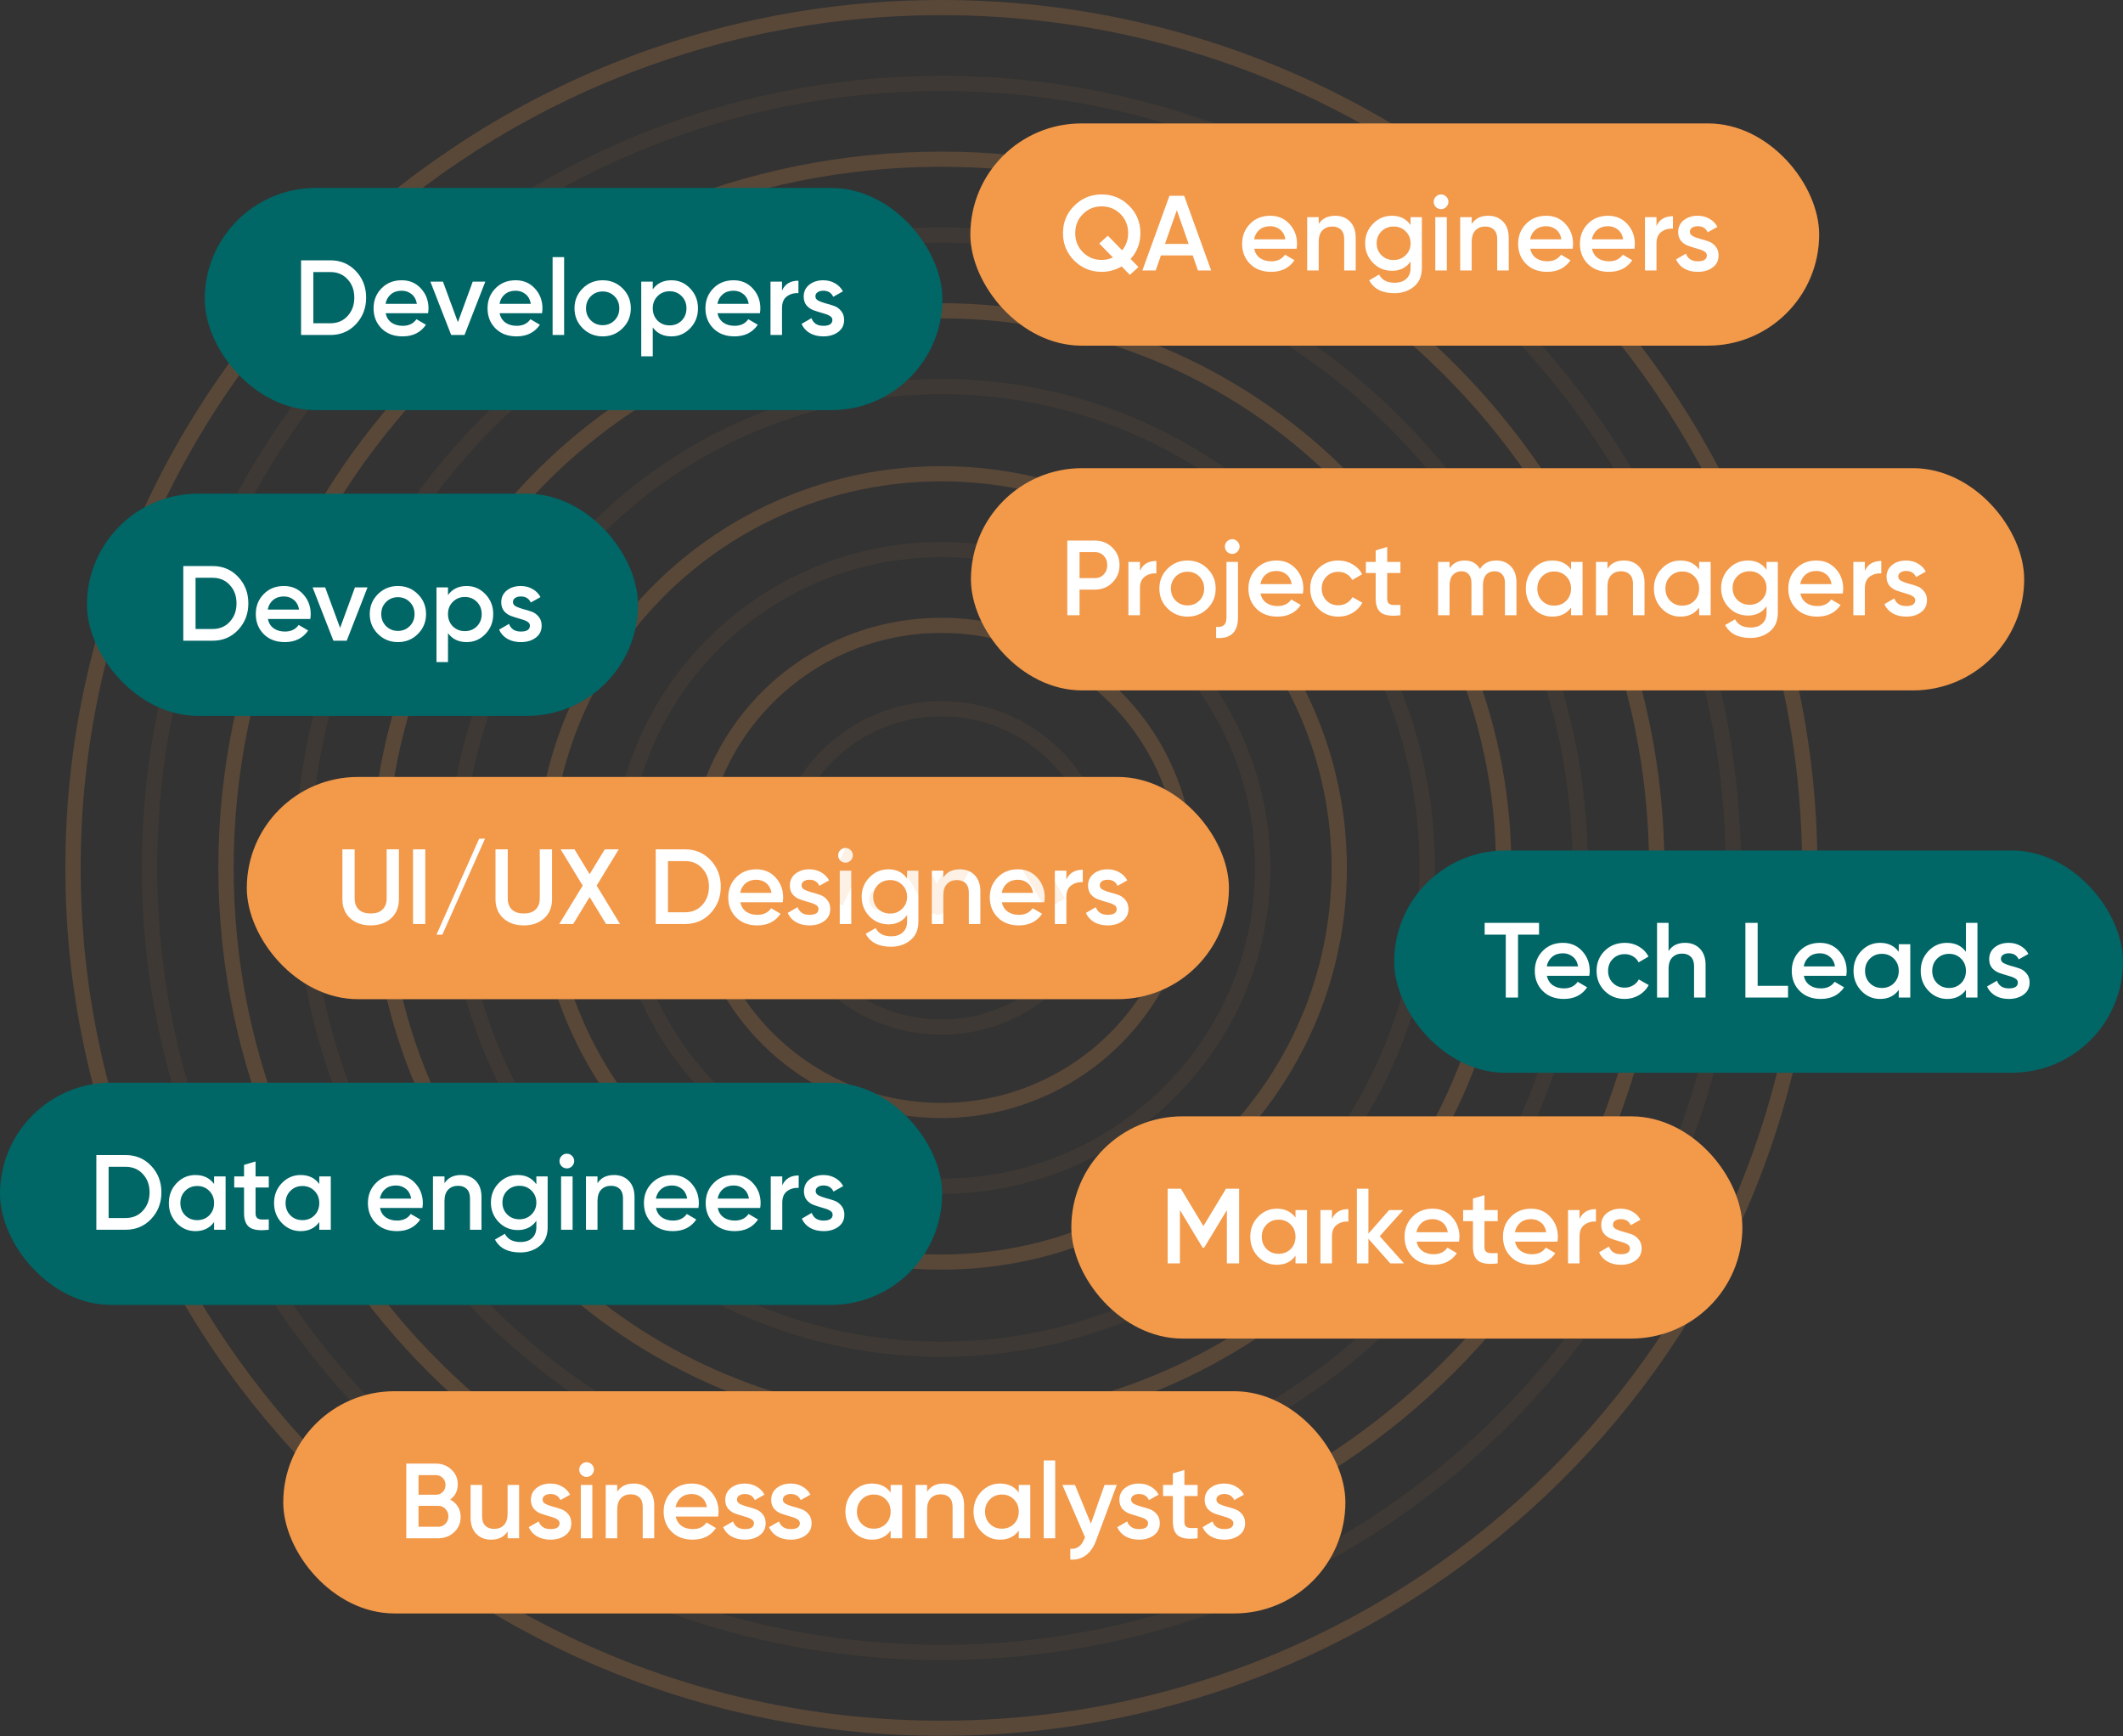 <svg width="757" height="619" viewBox="0 0 757 619" fill="none" xmlns="http://www.w3.org/2000/svg">
  <rect x="0" y="0" width="757" height="619" fill="#333333" stroke="none"/>
  <g opacity="0.2">
    <g clip-path="url(#clip0_138_2)">
      <path d="M335.668 255.382C305.582 255.382 281.106 279.629 281.106 309.432C281.106 339.235 305.582 363.481 335.668 363.481C365.753 363.481 390.229 339.235 390.229 309.432C390.229 279.629 365.753 255.382 335.668 255.382ZM335.668 249.978C368.814 249.978 395.685 276.596 395.685 309.432C395.685 342.267 368.814 368.886 335.668 368.886C302.521 368.886 275.65 342.267 275.65 309.432C275.65 276.596 302.521 249.978 335.668 249.978Z" fill="#F2994A" fill-opacity="0.3"/>
      <path d="M335.668 282.407C320.625 282.407 308.387 294.53 308.387 309.431C308.387 324.333 320.625 336.456 335.668 336.456C350.71 336.456 362.948 324.333 362.948 309.431C362.948 294.53 350.71 282.407 335.668 282.407ZM335.668 277.002C353.72 277.002 368.405 291.549 368.405 309.431C368.405 327.314 353.72 341.861 335.668 341.861C317.616 341.861 302.931 327.314 302.931 309.431C302.931 291.549 317.616 277.002 335.668 277.002Z" fill="#F2994A" fill-opacity="0.3"/>
      <path d="M335.668 171.606C258.95 171.606 196.536 233.434 196.536 309.432C196.536 385.429 258.95 447.257 335.668 447.257C412.385 447.257 474.799 385.429 474.799 309.432C474.799 233.434 412.385 171.606 335.668 171.606ZM335.668 166.201C415.395 166.201 480.256 230.453 480.256 309.432C480.256 388.41 415.395 452.662 335.668 452.662C255.941 452.662 191.079 388.41 191.079 309.432C191.079 230.453 255.941 166.201 335.668 166.201Z" fill="#F2994A"/>
      <path d="M335.667 198.631C273.992 198.631 223.816 248.336 223.816 309.432C223.816 370.528 273.992 420.233 335.667 420.233C397.342 420.233 447.518 370.528 447.518 309.432C447.518 248.336 397.342 198.631 335.667 198.631ZM335.667 193.226C400.35 193.226 452.974 245.354 452.974 309.432C452.974 373.51 400.35 425.638 335.667 425.638C270.985 425.638 218.36 373.51 218.36 309.432C218.36 245.354 270.985 193.226 335.667 193.226Z" fill="#F2994A" fill-opacity="0.3"/>
      <path d="M335.667 5.405C166.437 5.405 28.759 141.791 28.759 309.432C28.759 477.073 166.437 613.459 335.667 613.459C504.897 613.459 642.576 477.073 642.576 309.432C642.576 141.791 504.897 5.405 335.667 5.405ZM335.667 0C507.907 0 648.032 138.813 648.032 309.432C648.032 480.051 507.907 618.864 335.667 618.864C163.428 618.864 23.303 480.051 23.303 309.432C23.303 138.813 163.428 0 335.667 0Z" fill="#F2994A"/>
      <path d="M335.667 32.43C181.48 32.43 56.039 156.693 56.039 309.432C56.039 462.171 181.48 586.434 335.667 586.434C489.855 586.434 615.295 462.171 615.295 309.432C615.295 156.693 489.855 32.43 335.667 32.43ZM335.667 27.025C492.862 27.025 620.751 153.713 620.751 309.432C620.751 465.151 492.862 591.839 335.667 591.839C178.473 591.839 50.583 465.151 50.583 309.432C50.583 153.713 178.473 27.025 335.667 27.025Z" fill="#F2994A" fill-opacity="0.3"/>
      <path d="M335.667 59.454C196.523 59.454 83.32 171.593 83.32 309.431C83.32 447.269 196.523 559.409 335.667 559.409C474.812 559.409 588.014 447.269 588.014 309.431C588.014 171.593 474.812 59.454 335.667 59.454ZM335.667 54.049C477.82 54.049 593.47 168.613 593.47 309.431C593.47 450.25 477.82 564.814 335.667 564.814C193.514 564.814 77.864 450.25 77.864 309.431C77.864 168.613 193.514 54.049 335.667 54.049Z" fill="#F2994A"/>
      <path d="M335.667 86.479C211.565 86.479 110.601 186.495 110.601 309.432C110.601 432.369 211.565 532.385 335.667 532.385C459.769 532.385 560.734 432.369 560.734 309.432C560.734 186.495 459.769 86.479 335.667 86.479ZM335.667 81.074C462.779 81.074 566.19 183.514 566.19 309.432C566.19 435.35 462.779 537.79 335.667 537.79C208.556 537.79 105.145 435.35 105.145 309.432C105.145 183.514 208.556 81.074 335.667 81.074Z" fill="#F2994A" fill-opacity="0.3"/>
      <path d="M335.668 113.504C226.608 113.504 137.882 201.397 137.882 309.432C137.882 417.467 226.608 505.36 335.668 505.36C444.727 505.36 533.453 417.467 533.453 309.432C533.453 201.397 444.727 113.504 335.668 113.504ZM335.668 108.099C447.735 108.099 538.909 198.415 538.909 309.432C538.909 420.449 447.735 510.765 335.668 510.765C223.601 510.765 132.426 420.449 132.426 309.432C132.426 198.415 223.601 108.099 335.668 108.099Z" fill="#F2994A"/>
      <path d="M335.668 140.528C241.651 140.528 165.163 216.298 165.163 309.432C165.163 402.566 241.651 478.336 335.668 478.336C429.684 478.336 506.173 402.566 506.173 309.432C506.173 216.298 429.684 140.528 335.668 140.528ZM335.668 135.124C432.692 135.124 511.629 213.315 511.629 309.432C511.629 405.549 432.692 483.741 335.668 483.741C238.644 483.741 159.707 405.549 159.707 309.432C159.707 213.315 238.644 135.124 335.668 135.124Z" fill="#F2994A" fill-opacity="0.3"/>
      <path d="M335.668 225.655C289.035 225.655 251.097 263.237 251.097 309.432C251.097 355.626 289.035 393.208 335.668 393.208C382.3 393.208 420.238 355.626 420.238 309.432C420.238 263.237 382.3 225.655 335.668 225.655ZM335.668 220.25C385.388 220.25 425.694 260.178 425.694 309.432C425.694 358.685 385.388 398.613 335.668 398.613C285.947 398.613 245.641 358.685 245.641 309.432C245.641 260.178 285.947 220.25 335.668 220.25Z" fill="#F2994A"/>
    </g>
  </g>
  <rect x="73" y="67" width="263.048" height="79.231" rx="39.616" fill="#006666"/>
  <path d="M117.814 92.809C121.465 92.809 124.494 94.09 126.903 96.65C129.337 99.211 130.554 102.368 130.554 106.12C130.554 109.847 129.337 113.004 126.903 115.59C124.494 118.151 121.465 119.431 117.814 119.431H107.355V92.809H117.814ZM117.814 115.248C120.324 115.248 122.365 114.386 123.937 112.662C125.534 110.938 126.333 108.757 126.333 106.12C126.333 103.458 125.534 101.278 123.937 99.579C122.365 97.855 120.324 96.993 117.814 96.993H111.729V115.248H117.814ZM137.508 111.673C137.812 113.118 138.509 114.234 139.599 115.02C140.69 115.78 142.021 116.16 143.593 116.16C145.773 116.16 147.409 115.375 148.499 113.803L151.884 115.78C150.007 118.544 147.231 119.926 143.555 119.926C140.462 119.926 137.964 118.987 136.063 117.111C134.161 115.21 133.21 112.814 133.21 109.923C133.21 107.084 134.148 104.713 136.025 102.812C137.901 100.885 140.309 99.921 143.25 99.921C146.039 99.921 148.321 100.897 150.096 102.85C151.896 104.802 152.796 107.172 152.796 109.961C152.796 110.392 152.746 110.963 152.644 111.673H137.508ZM137.47 108.326H148.651C148.372 106.779 147.725 105.613 146.711 104.827C145.722 104.041 144.556 103.648 143.212 103.648C141.691 103.648 140.423 104.067 139.409 104.903C138.395 105.74 137.749 106.881 137.47 108.326ZM168.56 100.416H173.048L165.632 119.431H160.878L153.462 100.416H157.949L163.274 114.867L168.56 100.416ZM178.139 111.673C178.443 113.118 179.14 114.234 180.23 115.02C181.321 115.78 182.652 116.16 184.224 116.16C186.404 116.16 188.039 115.375 189.13 113.803L192.514 115.78C190.638 118.544 187.862 119.926 184.186 119.926C181.092 119.926 178.595 118.987 176.693 117.111C174.792 115.21 173.841 112.814 173.841 109.923C173.841 107.084 174.779 104.713 176.655 102.812C178.532 100.885 180.94 99.921 183.881 99.921C186.67 99.921 188.952 100.897 190.727 102.85C192.527 104.802 193.427 107.172 193.427 109.961C193.427 110.392 193.376 110.963 193.275 111.673H178.139ZM178.101 108.326H189.282C189.003 106.779 188.356 105.613 187.342 104.827C186.353 104.041 185.187 103.648 183.843 103.648C182.322 103.648 181.054 104.067 180.04 104.903C179.026 105.74 178.379 106.881 178.101 108.326ZM197.041 119.431V91.668H201.149V119.431H197.041ZM214.893 119.926C212.104 119.926 209.733 118.962 207.781 117.035C205.829 115.108 204.853 112.738 204.853 109.923C204.853 107.109 205.829 104.738 207.781 102.812C209.733 100.885 212.104 99.921 214.893 99.921C217.707 99.921 220.078 100.885 222.005 102.812C223.957 104.738 224.933 107.109 224.933 109.923C224.933 112.738 223.957 115.108 222.005 117.035C220.078 118.962 217.707 119.926 214.893 119.926ZM210.672 114.221C211.812 115.362 213.22 115.932 214.893 115.932C216.566 115.932 217.974 115.362 219.114 114.221C220.255 113.08 220.826 111.647 220.826 109.923C220.826 108.199 220.255 106.767 219.114 105.626C217.974 104.485 216.566 103.914 214.893 103.914C213.22 103.914 211.812 104.485 210.672 105.626C209.531 106.767 208.96 108.199 208.96 109.923C208.96 111.647 209.531 113.08 210.672 114.221ZM239.41 99.921C242.021 99.921 244.253 100.897 246.103 102.85C247.954 104.777 248.88 107.134 248.88 109.923C248.88 112.738 247.954 115.108 246.103 117.035C244.253 118.962 242.021 119.926 239.41 119.926C236.52 119.926 234.301 118.861 232.755 116.731V127.037H228.647V100.416H232.755V103.154C234.301 100.999 236.52 99.921 239.41 99.921ZM234.466 114.297C235.607 115.438 237.039 116.008 238.763 116.008C240.488 116.008 241.92 115.438 243.061 114.297C244.202 113.131 244.772 111.673 244.772 109.923C244.772 108.174 244.202 106.729 243.061 105.588C241.92 104.422 240.488 103.838 238.763 103.838C237.039 103.838 235.607 104.422 234.466 105.588C233.325 106.729 232.755 108.174 232.755 109.923C232.755 111.673 233.325 113.131 234.466 114.297ZM255.835 111.673C256.139 113.118 256.836 114.234 257.927 115.02C259.017 115.78 260.348 116.16 261.92 116.16C264.1 116.16 265.736 115.375 266.826 113.803L270.211 115.78C268.334 118.544 265.558 119.926 261.882 119.926C258.789 119.926 256.291 118.987 254.39 117.111C252.488 115.21 251.537 112.814 251.537 109.923C251.537 107.084 252.476 104.713 254.352 102.812C256.228 100.885 258.637 99.921 261.578 99.921C264.367 99.921 266.648 100.897 268.423 102.85C270.223 104.802 271.123 107.172 271.123 109.961C271.123 110.392 271.073 110.963 270.971 111.673H255.835ZM255.797 108.326H266.978C266.699 106.779 266.053 105.613 265.038 104.827C264.05 104.041 262.883 103.648 261.54 103.648C260.018 103.648 258.751 104.067 257.736 104.903C256.722 105.74 256.076 106.881 255.797 108.326ZM278.845 103.61C279.884 101.252 281.837 100.073 284.702 100.073V104.523C283.13 104.422 281.761 104.802 280.594 105.664C279.428 106.501 278.845 107.895 278.845 109.847V119.431H274.738V100.416H278.845V103.61ZM290.757 105.664C290.757 106.298 291.099 106.805 291.784 107.185C292.494 107.54 293.343 107.857 294.332 108.136C295.346 108.389 296.36 108.694 297.374 109.049C298.389 109.404 299.238 110.012 299.922 110.874C300.632 111.711 300.987 112.776 300.987 114.069C300.987 115.894 300.277 117.327 298.858 118.366C297.463 119.406 295.701 119.926 293.571 119.926C291.695 119.926 290.085 119.533 288.741 118.747C287.398 117.961 286.421 116.87 285.813 115.476L289.35 113.422C290.009 115.248 291.416 116.16 293.571 116.16C295.726 116.16 296.804 115.451 296.804 114.031C296.804 113.422 296.449 112.928 295.739 112.548C295.054 112.167 294.205 111.85 293.191 111.597C292.202 111.318 291.201 111.001 290.187 110.646C289.172 110.291 288.31 109.708 287.6 108.897C286.916 108.06 286.574 107.008 286.574 105.74C286.574 103.991 287.233 102.583 288.551 101.519C289.895 100.454 291.556 99.921 293.533 99.921C295.105 99.921 296.5 100.276 297.717 100.986C298.959 101.671 299.91 102.634 300.569 103.876L297.108 105.816C296.449 104.371 295.257 103.648 293.533 103.648C292.747 103.648 292.088 103.826 291.556 104.181C291.023 104.51 290.757 105.005 290.757 105.664Z" fill="white"/>
  <rect x="346.207" y="166.914" width="375.557" height="79.231" rx="39.616" fill="#F2994A"/>
  <path d="M390.374 192.723C392.884 192.723 394.976 193.56 396.649 195.234C398.348 196.907 399.197 198.986 399.197 201.471C399.197 203.93 398.348 206.009 396.649 207.708C394.976 209.381 392.884 210.218 390.374 210.218H384.935V219.345H380.562V192.723H390.374ZM390.374 206.11C391.667 206.11 392.732 205.679 393.568 204.817C394.405 203.93 394.823 202.814 394.823 201.471C394.823 200.127 394.405 199.024 393.568 198.162C392.732 197.275 391.667 196.831 390.374 196.831H384.935V206.11H390.374ZM406.464 203.524C407.503 201.166 409.456 199.987 412.321 199.987V204.437C410.749 204.336 409.38 204.716 408.213 205.578C407.047 206.415 406.464 207.809 406.464 209.761V219.345H402.357V200.33H406.464V203.524ZM423.44 219.84C420.651 219.84 418.28 218.876 416.328 216.949C414.375 215.022 413.399 212.652 413.399 209.837C413.399 207.023 414.375 204.653 416.328 202.726C418.28 200.799 420.651 199.835 423.44 199.835C426.254 199.835 428.624 200.799 430.551 202.726C432.504 204.653 433.48 207.023 433.48 209.837C433.48 212.652 432.504 215.022 430.551 216.949C428.624 218.876 426.254 219.84 423.44 219.84ZM419.218 214.135C420.359 215.276 421.766 215.846 423.44 215.846C425.113 215.846 426.52 215.276 427.661 214.135C428.802 212.994 429.372 211.562 429.372 209.837C429.372 208.113 428.802 206.681 427.661 205.54C426.52 204.399 425.113 203.829 423.44 203.829C421.766 203.829 420.359 204.399 419.218 205.54C418.077 206.681 417.507 208.113 417.507 209.837C417.507 211.562 418.077 212.994 419.218 214.135ZM441.201 196.717C440.694 197.224 440.086 197.477 439.376 197.477C438.666 197.477 438.045 197.224 437.512 196.717C437.005 196.184 436.752 195.563 436.752 194.853C436.752 194.143 437.005 193.535 437.512 193.028C438.045 192.495 438.666 192.229 439.376 192.229C440.086 192.229 440.694 192.495 441.201 193.028C441.734 193.535 442 194.143 442 194.853C442 195.563 441.734 196.184 441.201 196.717ZM437.322 220.106V200.33H441.429V220.106C441.429 225.379 438.831 227.826 433.633 227.446V223.491C434.901 223.617 435.826 223.415 436.409 222.882C437.018 222.35 437.322 221.424 437.322 220.106ZM449.451 211.587C449.756 213.032 450.453 214.148 451.543 214.934C452.633 215.694 453.964 216.075 455.536 216.075C457.717 216.075 459.352 215.289 460.442 213.717L463.827 215.694C461.951 218.458 459.175 219.84 455.498 219.84C452.405 219.84 449.908 218.902 448.006 217.025C446.105 215.124 445.154 212.728 445.154 209.837C445.154 206.998 446.092 204.627 447.968 202.726C449.844 200.799 452.253 199.835 455.194 199.835C457.983 199.835 460.265 200.811 462.04 202.764C463.84 204.716 464.74 207.087 464.74 209.875C464.74 210.306 464.689 210.877 464.588 211.587H449.451ZM449.413 208.24H460.594C460.315 206.694 459.669 205.527 458.655 204.741C457.666 203.955 456.5 203.562 455.156 203.562C453.635 203.562 452.367 203.981 451.353 204.817C450.339 205.654 449.692 206.795 449.413 208.24ZM477.218 219.84C474.353 219.84 471.957 218.876 470.03 216.949C468.128 215.022 467.178 212.652 467.178 209.837C467.178 206.998 468.128 204.627 470.03 202.726C471.957 200.799 474.353 199.835 477.218 199.835C479.069 199.835 480.755 200.279 482.276 201.166C483.797 202.054 484.938 203.245 485.699 204.741L482.162 206.795C481.731 205.882 481.072 205.172 480.184 204.665C479.322 204.133 478.321 203.867 477.18 203.867C475.506 203.867 474.099 204.437 472.958 205.578C471.843 206.719 471.285 208.139 471.285 209.837C471.285 211.536 471.843 212.956 472.958 214.097C474.099 215.238 475.506 215.808 477.18 215.808C478.295 215.808 479.297 215.542 480.184 215.01C481.097 214.477 481.782 213.767 482.238 212.88L485.775 214.896C484.963 216.417 483.797 217.621 482.276 218.509C480.755 219.396 479.069 219.84 477.218 219.84ZM499.354 204.285H494.638V213.412C494.638 214.198 494.816 214.769 495.171 215.124C495.526 215.453 496.046 215.644 496.73 215.694C497.44 215.72 498.315 215.707 499.354 215.656V219.345C496.21 219.726 493.954 219.459 492.585 218.547C491.216 217.608 490.531 215.897 490.531 213.412V204.285H487.032V200.33H490.531V196.222L494.638 195.005V200.33H499.354V204.285ZM533.538 199.835C535.693 199.835 537.43 200.533 538.748 201.927C540.067 203.321 540.726 205.198 540.726 207.556V219.345H536.619V207.822C536.619 206.503 536.289 205.489 535.63 204.779C534.971 204.044 534.07 203.676 532.93 203.676C531.662 203.676 530.648 204.095 529.887 204.931C529.152 205.768 528.784 207.023 528.784 208.697V219.345H524.677V207.822C524.677 206.503 524.36 205.489 523.726 204.779C523.117 204.044 522.243 203.676 521.102 203.676C519.859 203.676 518.845 204.107 518.059 204.969C517.273 205.806 516.88 207.048 516.88 208.697V219.345H512.773V200.33H516.88V202.612C518.097 200.761 519.91 199.835 522.319 199.835C524.753 199.835 526.553 200.837 527.719 202.84C528.987 200.837 530.927 199.835 533.538 199.835ZM560.182 200.33H564.289V219.345H560.182V216.607C558.635 218.762 556.417 219.84 553.527 219.84C550.915 219.84 548.684 218.876 546.833 216.949C544.982 214.997 544.057 212.626 544.057 209.837C544.057 207.023 544.982 204.653 546.833 202.726C548.684 200.799 550.915 199.835 553.527 199.835C556.417 199.835 558.635 200.9 560.182 203.03V200.33ZM549.876 214.211C551.017 215.352 552.449 215.922 554.173 215.922C555.897 215.922 557.33 215.352 558.471 214.211C559.612 213.045 560.182 211.587 560.182 209.837C560.182 208.088 559.612 206.643 558.471 205.502C557.33 204.336 555.897 203.752 554.173 203.752C552.449 203.752 551.017 204.336 549.876 205.502C548.735 206.643 548.164 208.088 548.164 209.837C548.164 211.587 548.735 213.045 549.876 214.211ZM579.079 199.835C581.259 199.835 583.022 200.533 584.365 201.927C585.709 203.321 586.381 205.236 586.381 207.67V219.345H582.274V208.088C582.274 206.668 581.893 205.578 581.133 204.817C580.372 204.057 579.333 203.676 578.014 203.676C576.569 203.676 575.403 204.133 574.515 205.046C573.628 205.933 573.184 207.302 573.184 209.153V219.345H569.077V200.33H573.184V202.764C574.427 200.811 576.392 199.835 579.079 199.835ZM605.864 200.33H609.971V219.345H605.864V216.607C604.317 218.762 602.099 219.84 599.208 219.84C596.597 219.84 594.366 218.876 592.515 216.949C590.664 214.997 589.739 212.626 589.739 209.837C589.739 207.023 590.664 204.653 592.515 202.726C594.366 200.799 596.597 199.835 599.208 199.835C602.099 199.835 604.317 200.9 605.864 203.03V200.33ZM595.557 214.211C596.698 215.352 598.131 215.922 599.855 215.922C601.579 215.922 603.012 215.352 604.153 214.211C605.293 213.045 605.864 211.587 605.864 209.837C605.864 208.088 605.293 206.643 604.153 205.502C603.012 204.336 601.579 203.752 599.855 203.752C598.131 203.752 596.698 204.336 595.557 205.502C594.417 206.643 593.846 208.088 593.846 209.837C593.846 211.587 594.417 213.045 595.557 214.211ZM629.895 200.33H633.926V218.47C633.926 221.361 632.976 223.579 631.074 225.126C629.173 226.673 626.865 227.446 624.152 227.446C619.766 227.446 616.762 225.912 615.139 222.844L618.676 220.79C619.665 222.743 621.516 223.719 624.228 223.719C626.003 223.719 627.385 223.25 628.374 222.312C629.388 221.399 629.895 220.119 629.895 218.47V216.151C628.348 218.356 626.143 219.459 623.278 219.459C620.59 219.459 618.321 218.509 616.47 216.607C614.619 214.68 613.694 212.36 613.694 209.647C613.694 206.934 614.619 204.627 616.47 202.726C618.321 200.799 620.59 199.835 623.278 199.835C626.143 199.835 628.348 200.938 629.895 203.144V200.33ZM619.513 213.907C620.679 215.048 622.124 215.618 623.848 215.618C625.572 215.618 627.005 215.048 628.146 213.907C629.312 212.766 629.895 211.346 629.895 209.647C629.895 207.949 629.312 206.529 628.146 205.388C627.005 204.247 625.572 203.676 623.848 203.676C622.124 203.676 620.679 204.247 619.513 205.388C618.372 206.529 617.801 207.949 617.801 209.647C617.801 211.346 618.372 212.766 619.513 213.907ZM641.947 211.587C642.251 213.032 642.948 214.148 644.038 214.934C645.128 215.694 646.46 216.075 648.031 216.075C650.212 216.075 651.847 215.289 652.937 213.717L656.322 215.694C654.446 218.458 651.67 219.84 647.993 219.84C644.9 219.84 642.403 218.902 640.501 217.025C638.6 215.124 637.649 212.728 637.649 209.837C637.649 206.998 638.587 204.627 640.463 202.726C642.339 200.799 644.748 199.835 647.689 199.835C650.478 199.835 652.76 200.811 654.535 202.764C656.335 204.716 657.235 207.087 657.235 209.875C657.235 210.306 657.184 210.877 657.083 211.587H641.947ZM641.908 208.24H653.09C652.811 206.694 652.164 205.527 651.15 204.741C650.161 203.955 648.995 203.562 647.651 203.562C646.13 203.562 644.862 203.981 643.848 204.817C642.834 205.654 642.187 206.795 641.908 208.24ZM664.957 203.524C665.996 201.166 667.948 199.987 670.813 199.987V204.437C669.241 204.336 667.872 204.716 666.706 205.578C665.54 206.415 664.957 207.809 664.957 209.761V219.345H660.849V200.33H664.957V203.524ZM676.869 205.578C676.869 206.212 677.211 206.719 677.895 207.099C678.605 207.454 679.455 207.771 680.443 208.05C681.458 208.304 682.472 208.608 683.486 208.963C684.5 209.318 685.349 209.926 686.034 210.788C686.744 211.625 687.099 212.69 687.099 213.983C687.099 215.808 686.389 217.241 684.969 218.28C683.575 219.32 681.813 219.84 679.683 219.84C677.807 219.84 676.197 219.447 674.853 218.661C673.509 217.875 672.533 216.784 671.925 215.39L675.461 213.336C676.121 215.162 677.528 216.075 679.683 216.075C681.838 216.075 682.915 215.365 682.915 213.945C682.915 213.336 682.561 212.842 681.851 212.462C681.166 212.081 680.317 211.764 679.303 211.511C678.314 211.232 677.312 210.915 676.298 210.56C675.284 210.205 674.422 209.622 673.712 208.811C673.027 207.974 672.685 206.922 672.685 205.654C672.685 203.905 673.344 202.497 674.663 201.433C676.007 200.368 677.667 199.835 679.645 199.835C681.217 199.835 682.611 200.19 683.828 200.9C685.071 201.585 686.021 202.548 686.681 203.791L683.22 205.73C682.561 204.285 681.369 203.562 679.645 203.562C678.859 203.562 678.2 203.74 677.667 204.095C677.135 204.424 676.869 204.919 676.869 205.578Z" fill="white"/>
  <rect x="497.121" y="303.223" width="259.879" height="79.231" rx="39.616" fill="#006666"/>
  <path d="M548.78 329.032V333.215H541.288V355.654H536.914V333.215H529.384V329.032H548.78ZM551.563 347.895C551.868 349.341 552.565 350.456 553.655 351.242C554.745 352.003 556.077 352.383 557.648 352.383C559.829 352.383 561.464 351.597 562.554 350.025L565.939 352.003C564.063 354.766 561.287 356.148 557.61 356.148C554.517 356.148 552.02 355.21 550.118 353.334C548.217 351.432 547.266 349.036 547.266 346.146C547.266 343.306 548.204 340.936 550.08 339.034C551.956 337.107 554.365 336.144 557.306 336.144C560.095 336.144 562.377 337.12 564.152 339.072C565.952 341.025 566.852 343.395 566.852 346.184C566.852 346.615 566.801 347.186 566.7 347.895H551.563ZM551.525 344.549H562.707C562.428 343.002 561.781 341.836 560.767 341.05C559.778 340.264 558.612 339.871 557.268 339.871C555.747 339.871 554.479 340.289 553.465 341.126C552.451 341.963 551.804 343.104 551.525 344.549ZM579.33 356.148C576.465 356.148 574.069 355.185 572.142 353.258C570.241 351.331 569.29 348.96 569.29 346.146C569.29 343.306 570.241 340.936 572.142 339.034C574.069 337.107 576.465 336.144 579.33 336.144C581.181 336.144 582.867 336.588 584.388 337.475C585.909 338.362 587.05 339.554 587.811 341.05L584.274 343.104C583.843 342.191 583.184 341.481 582.296 340.974C581.434 340.441 580.433 340.175 579.292 340.175C577.619 340.175 576.211 340.746 575.071 341.887C573.955 343.027 573.397 344.447 573.397 346.146C573.397 347.845 573.955 349.265 575.071 350.406C576.211 351.546 577.619 352.117 579.292 352.117C580.408 352.117 581.409 351.851 582.296 351.318C583.209 350.786 583.894 350.076 584.35 349.189L587.887 351.204C587.076 352.725 585.909 353.93 584.388 354.817C582.867 355.705 581.181 356.148 579.33 356.148ZM600.858 336.144C603.038 336.144 604.801 336.841 606.144 338.236C607.488 339.63 608.16 341.544 608.16 343.978V355.654H604.053V344.397C604.053 342.977 603.672 341.887 602.912 341.126C602.151 340.365 601.112 339.985 599.793 339.985C598.348 339.985 597.182 340.441 596.294 341.354C595.407 342.242 594.963 343.611 594.963 345.461V355.654H590.856V329.032H594.963V339.072C596.206 337.12 598.17 336.144 600.858 336.144ZM626.73 351.47H637.569V355.654H622.357V329.032H626.73V351.47ZM643.187 347.895C643.491 349.341 644.189 350.456 645.279 351.242C646.369 352.003 647.7 352.383 649.272 352.383C651.453 352.383 653.088 351.597 654.178 350.025L657.563 352.003C655.687 354.766 652.91 356.148 649.234 356.148C646.141 356.148 643.644 355.21 641.742 353.334C639.84 351.432 638.89 349.036 638.89 346.146C638.89 343.306 639.828 340.936 641.704 339.034C643.58 337.107 645.989 336.144 648.93 336.144C651.719 336.144 654.001 337.12 655.775 339.072C657.576 341.025 658.476 343.395 658.476 346.184C658.476 346.615 658.425 347.186 658.324 347.895H643.187ZM643.149 344.549H654.33C654.051 343.002 653.405 341.836 652.391 341.05C651.402 340.264 650.236 339.871 648.892 339.871C647.371 339.871 646.103 340.289 645.089 341.126C644.075 341.963 643.428 343.104 643.149 344.549ZM677.039 336.638H681.146V355.654H677.039V352.916C675.492 355.071 673.274 356.148 670.383 356.148C667.772 356.148 665.541 355.185 663.69 353.258C661.839 351.306 660.914 348.935 660.914 346.146C660.914 343.332 661.839 340.961 663.69 339.034C665.541 337.107 667.772 336.144 670.383 336.144C673.274 336.144 675.492 337.209 677.039 339.338V336.638ZM666.732 350.52C667.873 351.661 669.306 352.231 671.03 352.231C672.754 352.231 674.186 351.661 675.327 350.52C676.468 349.353 677.039 347.895 677.039 346.146C677.039 344.397 676.468 342.951 675.327 341.81C674.186 340.644 672.754 340.061 671.03 340.061C669.306 340.061 667.873 340.644 666.732 341.81C665.591 342.951 665.021 344.397 665.021 346.146C665.021 347.895 665.591 349.353 666.732 350.52ZM700.994 329.032H705.101V355.654H700.994V352.916C699.447 355.071 697.229 356.148 694.338 356.148C691.727 356.148 689.496 355.185 687.645 353.258C685.794 351.306 684.869 348.935 684.869 346.146C684.869 343.332 685.794 340.961 687.645 339.034C689.496 337.107 691.727 336.144 694.338 336.144C697.229 336.144 699.447 337.209 700.994 339.338V329.032ZM690.687 350.52C691.828 351.661 693.261 352.231 694.985 352.231C696.709 352.231 698.142 351.661 699.282 350.52C700.423 349.353 700.994 347.895 700.994 346.146C700.994 344.397 700.423 342.951 699.282 341.81C698.142 340.644 696.709 340.061 694.985 340.061C693.261 340.061 691.828 340.644 690.687 341.81C689.546 342.951 688.976 344.397 688.976 346.146C688.976 347.895 689.546 349.353 690.687 350.52ZM713.466 341.887C713.466 342.52 713.809 343.027 714.493 343.408C715.203 343.763 716.052 344.08 717.041 344.359C718.055 344.612 719.07 344.916 720.084 345.271C721.098 345.626 721.947 346.235 722.632 347.097C723.342 347.933 723.697 348.998 723.697 350.291C723.697 352.117 722.987 353.549 721.567 354.589C720.172 355.628 718.41 356.148 716.281 356.148C714.404 356.148 712.794 355.755 711.451 354.969C710.107 354.183 709.131 353.093 708.522 351.699L712.059 349.645C712.718 351.47 714.125 352.383 716.281 352.383C718.436 352.383 719.513 351.673 719.513 350.253C719.513 349.645 719.158 349.15 718.448 348.77C717.764 348.39 716.914 348.073 715.9 347.819C714.911 347.541 713.91 347.224 712.896 346.869C711.882 346.514 711.02 345.931 710.31 345.119C709.625 344.283 709.283 343.23 709.283 341.963C709.283 340.213 709.942 338.806 711.26 337.741C712.604 336.676 714.265 336.144 716.243 336.144C717.814 336.144 719.209 336.499 720.426 337.209C721.668 337.893 722.619 338.857 723.278 340.099L719.817 342.039C719.158 340.593 717.967 339.871 716.243 339.871C715.457 339.871 714.797 340.048 714.265 340.403C713.732 340.733 713.466 341.227 713.466 341.887Z" fill="white"/>
  <rect x="31" y="176" width="196.494" height="79.231" rx="39.616" fill="#006666"/>
  <path d="M75.814 201.809C79.465 201.809 82.494 203.09 84.903 205.651C87.337 208.211 88.554 211.368 88.554 215.12C88.554 218.847 87.337 222.004 84.903 224.59C82.494 227.151 79.465 228.431 75.814 228.431H65.355V201.809H75.814ZM75.814 224.248C78.324 224.248 80.365 223.386 81.937 221.662C83.534 219.938 84.333 217.757 84.333 215.12C84.333 212.458 83.534 210.278 81.937 208.579C80.365 206.855 78.324 205.993 75.814 205.993H69.729V224.248H75.814ZM95.508 220.673C95.812 222.118 96.509 223.234 97.6 224.02C98.69 224.78 100.021 225.16 101.593 225.16C103.773 225.16 105.409 224.375 106.499 222.803L109.884 224.78C108.007 227.544 105.231 228.926 101.555 228.926C98.462 228.926 95.964 227.987 94.063 226.111C92.161 224.21 91.21 221.814 91.21 218.923C91.21 216.084 92.148 213.713 94.025 211.812C95.901 209.885 98.309 208.921 101.25 208.921C104.039 208.921 106.321 209.897 108.096 211.85C109.896 213.802 110.796 216.172 110.796 218.961C110.796 219.392 110.746 219.963 110.644 220.673H95.508ZM95.47 217.326H106.651C106.372 215.779 105.725 214.613 104.711 213.827C103.722 213.041 102.556 212.648 101.212 212.648C99.691 212.648 98.424 213.067 97.409 213.903C96.395 214.74 95.749 215.881 95.47 217.326ZM126.56 209.416H131.048L123.632 228.431H118.878L111.462 209.416H115.949L121.274 223.867L126.56 209.416ZM141.881 228.926C139.092 228.926 136.722 227.962 134.769 226.035C132.817 224.108 131.841 221.738 131.841 218.923C131.841 216.109 132.817 213.738 134.769 211.812C136.722 209.885 139.092 208.921 141.881 208.921C144.696 208.921 147.066 209.885 148.993 211.812C150.945 213.738 151.922 216.109 151.922 218.923C151.922 221.738 150.945 224.108 148.993 226.035C147.066 227.962 144.696 228.926 141.881 228.926ZM137.66 223.221C138.801 224.362 140.208 224.932 141.881 224.932C143.555 224.932 144.962 224.362 146.103 223.221C147.244 222.08 147.814 220.647 147.814 218.923C147.814 217.199 147.244 215.767 146.103 214.626C144.962 213.485 143.555 212.914 141.881 212.914C140.208 212.914 138.801 213.485 137.66 214.626C136.519 215.767 135.948 217.199 135.948 218.923C135.948 220.647 136.519 222.08 137.66 223.221ZM166.398 208.921C169.01 208.921 171.241 209.897 173.092 211.85C174.943 213.777 175.868 216.134 175.868 218.923C175.868 221.738 174.943 224.108 173.092 226.035C171.241 227.962 169.01 228.926 166.398 228.926C163.508 228.926 161.289 227.861 159.743 225.731V236.037H155.635V209.416H159.743V212.154C161.289 209.999 163.508 208.921 166.398 208.921ZM161.454 223.297C162.595 224.438 164.028 225.008 165.752 225.008C167.476 225.008 168.908 224.438 170.049 223.297C171.19 222.131 171.761 220.673 171.761 218.923C171.761 217.174 171.19 215.729 170.049 214.588C168.908 213.422 167.476 212.838 165.752 212.838C164.028 212.838 162.595 213.422 161.454 214.588C160.313 215.729 159.743 217.174 159.743 218.923C159.743 220.673 160.313 222.131 161.454 223.297ZM182.908 214.664C182.908 215.298 183.251 215.805 183.935 216.185C184.645 216.54 185.494 216.857 186.483 217.136C187.497 217.389 188.511 217.694 189.526 218.049C190.54 218.404 191.389 219.012 192.074 219.874C192.784 220.711 193.139 221.776 193.139 223.069C193.139 224.894 192.429 226.327 191.009 227.366C189.614 228.406 187.852 228.926 185.723 228.926C183.846 228.926 182.236 228.533 180.893 227.747C179.549 226.961 178.573 225.87 177.964 224.476L181.501 222.422C182.16 224.248 183.567 225.16 185.723 225.16C187.878 225.16 188.955 224.451 188.955 223.031C188.955 222.422 188.6 221.928 187.89 221.548C187.206 221.167 186.356 220.85 185.342 220.597C184.353 220.318 183.352 220.001 182.338 219.646C181.324 219.291 180.462 218.708 179.752 217.897C179.067 217.06 178.725 216.008 178.725 214.74C178.725 212.991 179.384 211.583 180.702 210.519C182.046 209.454 183.707 208.921 185.684 208.921C187.256 208.921 188.651 209.276 189.868 209.986C191.11 210.671 192.061 211.634 192.72 212.876L189.259 214.816C188.6 213.371 187.409 212.648 185.684 212.648C184.899 212.648 184.239 212.826 183.707 213.181C183.174 213.51 182.908 214.005 182.908 214.664Z" fill="white"/>
  <rect y="386" width="335.941" height="79.231" rx="39.616" fill="#006666"/>
  <path d="M44.813 411.809C48.464 411.809 51.494 413.089 53.903 415.65C56.337 418.211 57.554 421.367 57.554 425.12C57.554 428.847 56.337 432.003 53.903 434.59C51.494 437.15 48.464 438.431 44.813 438.431H34.355V411.809H44.813ZM44.813 434.247C47.323 434.247 49.364 433.385 50.936 431.661C52.533 429.937 53.332 427.757 53.332 425.12C53.332 422.458 52.533 420.277 50.936 418.578C49.364 416.854 47.323 415.992 44.813 415.992H38.728V434.247H44.813ZM76.335 419.415H80.442V438.431H76.335V435.692C74.788 437.848 72.57 438.925 69.68 438.925C67.068 438.925 64.837 437.962 62.986 436.035C61.135 434.082 60.21 431.712 60.21 428.923C60.21 426.109 61.135 423.738 62.986 421.811C64.837 419.884 67.068 418.921 69.68 418.921C72.57 418.921 74.788 419.986 76.335 422.115V419.415ZM66.029 433.296C67.17 434.437 68.602 435.008 70.326 435.008C72.05 435.008 73.483 434.437 74.624 433.296C75.765 432.13 76.335 430.672 76.335 428.923C76.335 427.173 75.765 425.728 74.624 424.587C73.483 423.421 72.05 422.838 70.326 422.838C68.602 422.838 67.17 423.421 66.029 424.587C64.888 425.728 64.317 427.173 64.317 428.923C64.317 430.672 64.888 432.13 66.029 433.296ZM95.841 423.37H91.125V432.498C91.125 433.284 91.302 433.854 91.657 434.209C92.012 434.539 92.532 434.729 93.216 434.78C93.926 434.805 94.801 434.792 95.841 434.742V438.431C92.697 438.811 90.44 438.545 89.071 437.632C87.702 436.694 87.017 434.983 87.017 432.498V423.37H83.519V419.415H87.017V415.308L91.125 414.091V419.415H95.841V423.37ZM113.846 419.415H117.954V438.431H113.846V435.692C112.3 437.848 110.081 438.925 107.191 438.925C104.579 438.925 102.348 437.962 100.497 436.035C98.646 434.082 97.721 431.712 97.721 428.923C97.721 426.109 98.646 423.738 100.497 421.811C102.348 419.884 104.579 418.921 107.191 418.921C110.081 418.921 112.3 419.986 113.846 422.115V419.415ZM103.54 433.296C104.681 434.437 106.113 435.008 107.837 435.008C109.561 435.008 110.994 434.437 112.135 433.296C113.276 432.13 113.846 430.672 113.846 428.923C113.846 427.173 113.276 425.728 112.135 424.587C110.994 423.421 109.561 422.838 107.837 422.838C106.113 422.838 104.681 423.421 103.54 424.587C102.399 425.728 101.828 427.173 101.828 428.923C101.828 430.672 102.399 432.13 103.54 433.296ZM135.481 430.672C135.786 432.118 136.483 433.233 137.573 434.019C138.663 434.78 139.994 435.16 141.566 435.16C143.747 435.16 145.382 434.374 146.472 432.802L149.857 434.78C147.981 437.543 145.205 438.925 141.528 438.925C138.435 438.925 135.938 437.987 134.036 436.111C132.135 434.209 131.184 431.813 131.184 428.923C131.184 426.083 132.122 423.713 133.998 421.811C135.874 419.884 138.283 418.921 141.224 418.921C144.013 418.921 146.295 419.897 148.07 421.849C149.87 423.801 150.77 426.172 150.77 428.961C150.77 429.392 150.719 429.962 150.618 430.672H135.481ZM135.443 427.326H146.625C146.346 425.779 145.699 424.613 144.685 423.827C143.696 423.041 142.53 422.648 141.186 422.648C139.665 422.648 138.397 423.066 137.383 423.903C136.369 424.739 135.722 425.88 135.443 427.326ZM164.386 418.921C166.567 418.921 168.329 419.618 169.673 421.012C171.016 422.407 171.688 424.321 171.688 426.755V438.431H167.581V427.173C167.581 425.754 167.201 424.663 166.44 423.903C165.679 423.142 164.64 422.762 163.321 422.762C161.876 422.762 160.71 423.218 159.822 424.131C158.935 425.018 158.491 426.387 158.491 428.238V438.431H154.384V419.415H158.491V421.849C159.734 419.897 161.699 418.921 164.386 418.921ZM191.247 419.415H195.278V437.556C195.278 440.446 194.328 442.665 192.426 444.211C190.525 445.758 188.217 446.531 185.504 446.531C181.118 446.531 178.114 444.997 176.491 441.93L180.028 439.876C181.017 441.828 182.868 442.804 185.581 442.804C187.355 442.804 188.737 442.335 189.726 441.397C190.74 440.484 191.247 439.204 191.247 437.556V435.236C189.701 437.442 187.495 438.545 184.63 438.545C181.942 438.545 179.673 437.594 177.822 435.692C175.971 433.766 175.046 431.446 175.046 428.733C175.046 426.02 175.971 423.713 177.822 421.811C179.673 419.884 181.942 418.921 184.63 418.921C187.495 418.921 189.701 420.024 191.247 422.229V419.415ZM180.865 432.992C182.031 434.133 183.476 434.704 185.2 434.704C186.924 434.704 188.357 434.133 189.498 432.992C190.664 431.851 191.247 430.431 191.247 428.733C191.247 427.034 190.664 425.614 189.498 424.473C188.357 423.332 186.924 422.762 185.2 422.762C183.476 422.762 182.031 423.332 180.865 424.473C179.724 425.614 179.153 427.034 179.153 428.733C179.153 430.431 179.724 431.851 180.865 432.992ZM203.945 415.802C203.438 416.309 202.83 416.563 202.12 416.563C201.41 416.563 200.789 416.309 200.256 415.802C199.749 415.27 199.495 414.649 199.495 413.939C199.495 413.229 199.749 412.62 200.256 412.113C200.763 411.581 201.384 411.315 202.12 411.315C202.855 411.315 203.476 411.581 203.983 412.113C204.49 412.62 204.744 413.229 204.744 413.939C204.744 414.649 204.478 415.27 203.945 415.802ZM200.066 438.431V419.415H204.173V438.431H200.066ZM218.944 418.921C221.125 418.921 222.887 419.618 224.231 421.012C225.575 422.407 226.246 424.321 226.246 426.755V438.431H222.139V427.173C222.139 425.754 221.759 424.663 220.998 423.903C220.238 423.142 219.198 422.762 217.88 422.762C216.434 422.762 215.268 423.218 214.381 424.131C213.493 425.018 213.05 426.387 213.05 428.238V438.431H208.942V419.415H213.05V421.849C214.292 419.897 216.257 418.921 218.944 418.921ZM233.902 430.672C234.206 432.118 234.903 433.233 235.993 434.019C237.084 434.78 238.415 435.16 239.987 435.16C242.167 435.16 243.802 434.374 244.893 432.802L248.277 434.78C246.401 437.543 243.625 438.925 239.949 438.925C236.855 438.925 234.358 437.987 232.457 436.111C230.555 434.209 229.604 431.813 229.604 428.923C229.604 426.083 230.542 423.713 232.418 421.811C234.295 419.884 236.703 418.921 239.644 418.921C242.433 418.921 244.715 419.897 246.49 421.849C248.29 423.801 249.19 426.172 249.19 428.961C249.19 429.392 249.139 429.962 249.038 430.672H233.902ZM233.864 427.326H245.045C244.766 425.779 244.119 424.613 243.105 423.827C242.116 423.041 240.95 422.648 239.606 422.648C238.085 422.648 236.817 423.066 235.803 423.903C234.789 424.739 234.143 425.88 233.864 427.326ZM255.926 430.672C256.23 432.118 256.927 433.233 258.017 434.019C259.107 434.78 260.439 435.16 262.011 435.16C264.191 435.16 265.826 434.374 266.917 432.802L270.301 434.78C268.425 437.543 265.649 438.925 261.972 438.925C258.879 438.925 256.382 437.987 254.48 436.111C252.579 434.209 251.628 431.813 251.628 428.923C251.628 426.083 252.566 423.713 254.442 421.811C256.319 419.884 258.727 418.921 261.668 418.921C264.457 418.921 266.739 419.897 268.514 421.849C270.314 423.801 271.214 426.172 271.214 428.961C271.214 429.392 271.163 429.962 271.062 430.672H255.926ZM255.888 427.326H267.069C266.79 425.779 266.143 424.613 265.129 423.827C264.14 423.041 262.974 422.648 261.63 422.648C260.109 422.648 258.841 423.066 257.827 423.903C256.813 424.739 256.166 425.88 255.888 427.326ZM278.936 422.61C279.975 420.252 281.927 419.073 284.792 419.073V423.522C283.22 423.421 281.851 423.801 280.685 424.663C279.519 425.5 278.936 426.895 278.936 428.847V438.431H274.828V419.415H278.936V422.61ZM290.848 424.663C290.848 425.297 291.19 425.804 291.874 426.185C292.584 426.54 293.434 426.857 294.423 427.135C295.437 427.389 296.451 427.693 297.465 428.048C298.479 428.403 299.329 429.012 300.013 429.874C300.723 430.71 301.078 431.775 301.078 433.068C301.078 434.894 300.368 436.326 298.948 437.366C297.554 438.405 295.792 438.925 293.662 438.925C291.786 438.925 290.176 438.532 288.832 437.746C287.488 436.96 286.512 435.87 285.904 434.475L289.44 432.422C290.1 434.247 291.507 435.16 293.662 435.16C295.817 435.16 296.895 434.45 296.895 433.03C296.895 432.422 296.54 431.927 295.83 431.547C295.145 431.167 294.296 430.85 293.282 430.596C292.293 430.317 291.291 430 290.277 429.645C289.263 429.291 288.401 428.707 287.691 427.896C287.006 427.059 286.664 426.007 286.664 424.739C286.664 422.99 287.323 421.583 288.642 420.518C289.986 419.453 291.646 418.921 293.624 418.921C295.196 418.921 296.59 419.276 297.807 419.986C299.05 420.67 300 421.634 300.66 422.876L297.199 424.816C296.54 423.37 295.348 422.648 293.624 422.648C292.838 422.648 292.179 422.825 291.646 423.18C291.114 423.51 290.848 424.004 290.848 424.663Z" fill="white"/>
  <rect x="101" y="496" width="378.726" height="79.231" rx="39.616" fill="#F2994A"/>
  <path d="M160.531 534.624C161.697 535.233 162.61 536.07 163.269 537.134C163.928 538.199 164.258 539.429 164.258 540.823C164.258 543.004 163.485 544.817 161.938 546.262C160.391 547.707 158.503 548.43 156.271 548.43H144.862V521.808H155.435C157.615 521.808 159.453 522.518 160.949 523.938C162.47 525.332 163.231 527.082 163.231 529.186C163.231 531.493 162.331 533.306 160.531 534.624ZM155.435 525.915H149.236V532.913H155.435C156.398 532.913 157.21 532.583 157.869 531.924C158.528 531.24 158.858 530.403 158.858 529.414C158.858 528.425 158.528 527.601 157.869 526.942C157.21 526.258 156.398 525.915 155.435 525.915ZM156.271 544.322C157.286 544.322 158.135 543.967 158.819 543.257C159.529 542.522 159.884 541.635 159.884 540.595C159.884 539.556 159.529 538.681 158.819 537.971C158.135 537.236 157.286 536.868 156.271 536.868H149.236V544.322H156.271ZM180.996 529.414H185.103V548.43H180.996V545.996C179.754 547.948 177.789 548.924 175.101 548.924C172.921 548.924 171.159 548.227 169.815 546.832C168.471 545.438 167.799 543.524 167.799 541.09V529.414H171.907V540.671C171.907 542.091 172.287 543.181 173.048 543.942C173.808 544.703 174.848 545.083 176.166 545.083C177.611 545.083 178.778 544.639 179.665 543.752C180.552 542.839 180.996 541.457 180.996 539.606V529.414ZM193.484 534.662C193.484 535.296 193.826 535.803 194.511 536.184C195.221 536.539 196.07 536.856 197.059 537.134C198.073 537.388 199.087 537.692 200.101 538.047C201.116 538.402 201.965 539.011 202.649 539.873C203.359 540.709 203.714 541.774 203.714 543.067C203.714 544.893 203.004 546.325 201.585 547.365C200.19 548.404 198.428 548.924 196.298 548.924C194.422 548.924 192.812 548.531 191.468 547.745C190.125 546.959 189.148 545.869 188.54 544.474L192.077 542.421C192.736 544.246 194.143 545.159 196.298 545.159C198.453 545.159 199.531 544.449 199.531 543.029C199.531 542.421 199.176 541.926 198.466 541.546C197.781 541.166 196.932 540.849 195.918 540.595C194.929 540.316 193.928 539.999 192.913 539.645C191.899 539.29 191.037 538.706 190.327 537.895C189.643 537.058 189.301 536.006 189.301 534.738C189.301 532.989 189.96 531.582 191.278 530.517C192.622 529.452 194.283 528.92 196.26 528.92C197.832 528.92 199.227 529.275 200.444 529.985C201.686 530.669 202.637 531.633 203.296 532.875L199.835 534.815C199.176 533.369 197.984 532.647 196.26 532.647C195.474 532.647 194.815 532.824 194.283 533.179C193.75 533.509 193.484 534.003 193.484 534.662ZM210.981 525.801C210.474 526.308 209.866 526.562 209.156 526.562C208.446 526.562 207.825 526.308 207.292 525.801C206.785 525.269 206.532 524.648 206.532 523.938C206.532 523.228 206.785 522.619 207.292 522.112C207.799 521.58 208.42 521.314 209.156 521.314C209.891 521.314 210.512 521.58 211.019 522.112C211.526 522.619 211.78 523.228 211.78 523.938C211.78 524.648 211.514 525.269 210.981 525.801ZM207.102 548.43V529.414H211.209V548.43H207.102ZM225.981 528.92C228.161 528.92 229.923 529.617 231.267 531.011C232.611 532.406 233.283 534.32 233.283 536.754V548.43H229.175V537.172C229.175 535.753 228.795 534.662 228.034 533.902C227.274 533.141 226.234 532.761 224.916 532.761C223.471 532.761 222.304 533.217 221.417 534.13C220.529 535.017 220.086 536.387 220.086 538.237V548.43H215.978V529.414H220.086V531.848C221.328 529.896 223.293 528.92 225.981 528.92ZM240.938 540.671C241.242 542.117 241.939 543.232 243.03 544.018C244.12 544.779 245.451 545.159 247.023 545.159C249.203 545.159 250.839 544.373 251.929 542.801L255.314 544.779C253.437 547.542 250.661 548.924 246.985 548.924C243.892 548.924 241.394 547.986 239.493 546.11C237.591 544.208 236.64 541.812 236.64 538.922C236.64 536.082 237.578 533.712 239.455 531.81C241.331 529.883 243.739 528.92 246.681 528.92C249.469 528.92 251.751 529.896 253.526 531.848C255.326 533.8 256.226 536.171 256.226 538.96C256.226 539.391 256.176 539.961 256.074 540.671H240.938ZM240.9 537.325H252.081C251.802 535.778 251.155 534.612 250.141 533.826C249.153 533.04 247.986 532.647 246.642 532.647C245.121 532.647 243.854 533.065 242.839 533.902C241.825 534.738 241.179 535.879 240.9 537.325ZM262.787 534.662C262.787 535.296 263.129 535.803 263.814 536.184C264.523 536.539 265.373 536.856 266.362 537.134C267.376 537.388 268.39 537.692 269.404 538.047C270.418 538.402 271.268 539.011 271.952 539.873C272.662 540.709 273.017 541.774 273.017 543.067C273.017 544.893 272.307 546.325 270.887 547.365C269.493 548.404 267.731 548.924 265.601 548.924C263.725 548.924 262.115 548.531 260.771 547.745C259.427 546.959 258.451 545.869 257.843 544.474L261.38 542.421C262.039 544.246 263.446 545.159 265.601 545.159C267.756 545.159 268.834 544.449 268.834 543.029C268.834 542.421 268.479 541.926 267.769 541.546C267.084 541.166 266.235 540.849 265.221 540.595C264.232 540.316 263.23 539.999 262.216 539.645C261.202 539.29 260.34 538.706 259.63 537.895C258.946 537.058 258.603 536.006 258.603 534.738C258.603 532.989 259.262 531.582 260.581 530.517C261.925 529.452 263.585 528.92 265.563 528.92C267.135 528.92 268.529 529.275 269.746 529.985C270.989 530.669 271.939 531.633 272.599 532.875L269.138 534.815C268.479 533.369 267.287 532.647 265.563 532.647C264.777 532.647 264.118 532.824 263.585 533.179C263.053 533.509 262.787 534.003 262.787 534.662ZM279.165 534.662C279.165 535.296 279.508 535.803 280.192 536.184C280.902 536.539 281.751 536.856 282.74 537.134C283.754 537.388 284.769 537.692 285.783 538.047C286.797 538.402 287.646 539.011 288.331 539.873C289.041 540.709 289.396 541.774 289.396 543.067C289.396 544.893 288.686 546.325 287.266 547.365C285.871 548.404 284.109 548.924 281.98 548.924C280.103 548.924 278.493 548.531 277.15 547.745C275.806 546.959 274.83 545.869 274.221 544.474L277.758 542.421C278.417 544.246 279.824 545.159 281.98 545.159C284.135 545.159 285.212 544.449 285.212 543.029C285.212 542.421 284.857 541.926 284.147 541.546C283.463 541.166 282.613 540.849 281.599 540.595C280.61 540.316 279.609 539.999 278.595 539.645C277.581 539.29 276.719 538.706 276.009 537.895C275.324 537.058 274.982 536.006 274.982 534.738C274.982 532.989 275.641 531.582 276.959 530.517C278.303 529.452 279.964 528.92 281.942 528.92C283.514 528.92 284.908 529.275 286.125 529.985C287.367 530.669 288.318 531.633 288.977 532.875L285.516 534.815C284.857 533.369 283.666 532.647 281.942 532.647C281.156 532.647 280.496 532.824 279.964 533.179C279.431 533.509 279.165 534.003 279.165 534.662ZM317.574 529.414H321.682V548.43H317.574V545.691C316.028 547.847 313.809 548.924 310.919 548.924C308.307 548.924 306.076 547.961 304.225 546.034C302.375 544.081 301.449 541.711 301.449 538.922C301.449 536.108 302.375 533.737 304.225 531.81C306.076 529.883 308.307 528.92 310.919 528.92C313.809 528.92 316.028 529.985 317.574 532.114V529.414ZM307.268 543.295C308.409 544.436 309.841 545.007 311.565 545.007C313.289 545.007 314.722 544.436 315.863 543.295C317.004 542.129 317.574 540.671 317.574 538.922C317.574 537.172 317.004 535.727 315.863 534.586C314.722 533.42 313.289 532.837 311.565 532.837C309.841 532.837 308.409 533.42 307.268 534.586C306.127 535.727 305.556 537.172 305.556 538.922C305.556 540.671 306.127 542.129 307.268 543.295ZM336.471 528.92C338.652 528.92 340.414 529.617 341.758 531.011C343.101 532.406 343.773 534.32 343.773 536.754V548.43H339.666V537.172C339.666 535.753 339.286 534.662 338.525 533.902C337.764 533.141 336.725 532.761 335.406 532.761C333.961 532.761 332.795 533.217 331.908 534.13C331.02 535.017 330.576 536.387 330.576 538.237V548.43H326.469V529.414H330.576V531.848C331.819 529.896 333.784 528.92 336.471 528.92ZM363.256 529.414H367.364V548.43H363.256V545.691C361.71 547.847 359.491 548.924 356.601 548.924C353.989 548.924 351.758 547.961 349.907 546.034C348.056 544.081 347.131 541.711 347.131 538.922C347.131 536.108 348.056 533.737 349.907 531.81C351.758 529.883 353.989 528.92 356.601 528.92C359.491 528.92 361.71 529.985 363.256 532.114V529.414ZM352.95 543.295C354.091 544.436 355.523 545.007 357.247 545.007C358.971 545.007 360.404 544.436 361.545 543.295C362.686 542.129 363.256 540.671 363.256 538.922C363.256 537.172 362.686 535.727 361.545 534.586C360.404 533.42 358.971 532.837 357.247 532.837C355.523 532.837 354.091 533.42 352.95 534.586C351.809 535.727 351.238 537.172 351.238 538.922C351.238 540.671 351.809 542.129 352.95 543.295ZM372.151 548.43V520.667H376.258V548.43H372.151ZM393.844 529.414H398.217L390.915 549.038C389.09 553.957 385.997 556.289 381.636 556.036V552.195C382.929 552.271 383.968 551.992 384.754 551.358C385.54 550.75 386.187 549.786 386.694 548.468L386.884 548.087L378.822 529.414H383.309L388.976 543.219L393.844 529.414ZM403.323 534.662C403.323 535.296 403.666 535.803 404.35 536.184C405.06 536.539 405.91 536.856 406.898 537.134C407.912 537.388 408.927 537.692 409.941 538.047C410.955 538.402 411.804 539.011 412.489 539.873C413.199 540.709 413.554 541.774 413.554 543.067C413.554 544.893 412.844 546.325 411.424 547.365C410.03 548.404 408.267 548.924 406.138 548.924C404.262 548.924 402.652 548.531 401.308 547.745C399.964 546.959 398.988 545.869 398.379 544.474L401.916 542.421C402.575 544.246 403.983 545.159 406.138 545.159C408.293 545.159 409.37 544.449 409.37 543.029C409.37 542.421 409.015 541.926 408.305 541.546C407.621 541.166 406.772 540.849 405.757 540.595C404.769 540.316 403.767 539.999 402.753 539.645C401.739 539.29 400.877 538.706 400.167 537.895C399.482 537.058 399.14 536.006 399.14 534.738C399.14 532.989 399.799 531.582 401.118 530.517C402.461 529.452 404.122 528.92 406.1 528.92C407.672 528.92 409.066 529.275 410.283 529.985C411.525 530.669 412.476 531.633 413.135 532.875L409.675 534.815C409.015 533.369 407.824 532.647 406.1 532.647C405.314 532.647 404.654 532.824 404.122 533.179C403.59 533.509 403.323 534.003 403.323 534.662ZM427.032 533.369H422.316V542.497C422.316 543.283 422.494 543.853 422.849 544.208C423.204 544.538 423.723 544.728 424.408 544.779C425.118 544.804 425.993 544.791 427.032 544.741V548.43C423.888 548.81 421.632 548.544 420.263 547.631C418.894 546.693 418.209 544.982 418.209 542.497V533.369H414.71V529.414H418.209V525.307L422.316 524.09V529.414H427.032V533.369ZM433.741 534.662C433.741 535.296 434.083 535.803 434.768 536.184C435.478 536.539 436.327 536.856 437.316 537.134C438.33 537.388 439.344 537.692 440.358 538.047C441.372 538.402 442.222 539.011 442.906 539.873C443.616 540.709 443.971 541.774 443.971 543.067C443.971 544.893 443.261 546.325 441.841 547.365C440.447 548.404 438.685 548.924 436.555 548.924C434.679 548.924 433.069 548.531 431.725 547.745C430.381 546.959 429.405 545.869 428.797 544.474L432.334 542.421C432.993 544.246 434.4 545.159 436.555 545.159C438.71 545.159 439.788 544.449 439.788 543.029C439.788 542.421 439.433 541.926 438.723 541.546C438.038 541.166 437.189 540.849 436.175 540.595C435.186 540.316 434.185 539.999 433.17 539.645C432.156 539.29 431.294 538.706 430.584 537.895C429.9 537.058 429.557 536.006 429.557 534.738C429.557 532.989 430.217 531.582 431.535 530.517C432.879 529.452 434.539 528.92 436.517 528.92C438.089 528.92 439.484 529.275 440.701 529.985C441.943 530.669 442.894 531.633 443.553 532.875L440.092 534.815C439.433 533.369 438.241 532.647 436.517 532.647C435.731 532.647 435.072 532.824 434.539 533.179C434.007 533.509 433.741 534.003 433.741 534.662Z" fill="white"/>
  <rect x="346" y="44" width="302.664" height="79.231" rx="39.616" fill="#F2994A"/>
  <path d="M406.634 83.12C406.634 86.669 405.468 89.737 403.135 92.323L405.95 95.214L402.869 97.99L399.941 94.986C397.71 96.278 395.339 96.925 392.829 96.925C389.001 96.925 385.743 95.594 383.055 92.932C380.367 90.244 379.024 86.974 379.024 83.12C379.024 79.266 380.367 76.008 383.055 73.346C385.743 70.658 389.001 69.314 392.829 69.314C396.657 69.314 399.915 70.658 402.603 73.346C405.291 76.008 406.634 79.266 406.634 83.12ZM392.829 92.666C394.249 92.666 395.58 92.374 396.822 91.791L391.954 86.809L395.035 84.032L400.131 89.243C401.551 87.493 402.261 85.452 402.261 83.12C402.261 80.407 401.348 78.138 399.522 76.312C397.697 74.487 395.466 73.574 392.829 73.574C390.192 73.574 387.961 74.487 386.136 76.312C384.31 78.138 383.397 80.407 383.397 83.12C383.397 85.833 384.31 88.102 386.136 89.927C387.961 91.753 390.192 92.666 392.829 92.666ZM427.149 96.431L425.285 91.068H413.952L412.088 96.431H407.335L416.994 69.809H422.243L431.865 96.431H427.149ZM415.397 86.961H423.84L419.619 74.943L415.397 86.961ZM447.202 88.672C447.506 90.118 448.203 91.233 449.293 92.019C450.383 92.78 451.715 93.16 453.287 93.16C455.467 93.16 457.102 92.374 458.193 90.802L461.577 92.78C459.701 95.543 456.925 96.925 453.249 96.925C450.155 96.925 447.658 95.987 445.756 94.111C443.855 92.209 442.904 89.813 442.904 86.923C442.904 84.083 443.842 81.713 445.718 79.811C447.595 77.884 450.003 76.921 452.944 76.921C455.733 76.921 458.015 77.897 459.79 79.849C461.59 81.801 462.49 84.172 462.49 86.961C462.49 87.392 462.439 87.962 462.338 88.672H447.202ZM447.164 85.326H458.345C458.066 83.779 457.419 82.613 456.405 81.827C455.416 81.041 454.25 80.648 452.906 80.648C451.385 80.648 450.117 81.066 449.103 81.903C448.089 82.74 447.442 83.88 447.164 85.326ZM476.106 76.921C478.287 76.921 480.049 77.618 481.393 79.012C482.736 80.407 483.408 82.321 483.408 84.755V96.431H479.301V85.174C479.301 83.754 478.921 82.663 478.16 81.903C477.399 81.142 476.36 80.762 475.041 80.762C473.596 80.762 472.43 81.218 471.543 82.131C470.655 83.018 470.212 84.388 470.212 86.238V96.431H466.104V77.415H470.212V79.849C471.454 77.897 473.419 76.921 476.106 76.921ZM502.967 77.415H506.999V95.556C506.999 98.446 506.048 100.665 504.146 102.211C502.245 103.758 499.938 104.531 497.225 104.531C492.838 104.531 489.834 102.997 488.211 99.93L491.748 97.876C492.737 99.828 494.588 100.804 497.301 100.804C499.075 100.804 500.457 100.335 501.446 99.397C502.46 98.484 502.967 97.204 502.967 95.556V93.236C501.421 95.442 499.215 96.545 496.35 96.545C493.662 96.545 491.393 95.594 489.542 93.692C487.691 91.766 486.766 89.446 486.766 86.733C486.766 84.02 487.691 81.713 489.542 79.811C491.393 77.884 493.662 76.921 496.35 76.921C499.215 76.921 501.421 78.024 502.967 80.229V77.415ZM492.585 90.992C493.751 92.133 495.196 92.704 496.92 92.704C498.644 92.704 500.077 92.133 501.218 90.992C502.384 89.851 502.967 88.431 502.967 86.733C502.967 85.034 502.384 83.614 501.218 82.473C500.077 81.332 498.644 80.762 496.92 80.762C495.196 80.762 493.751 81.332 492.585 82.473C491.444 83.614 490.873 85.034 490.873 86.733C490.873 88.431 491.444 89.851 492.585 90.992ZM515.665 73.802C515.158 74.309 514.55 74.563 513.84 74.563C513.13 74.563 512.509 74.309 511.976 73.802C511.469 73.27 511.216 72.649 511.216 71.939C511.216 71.229 511.469 70.62 511.976 70.113C512.483 69.581 513.104 69.314 513.84 69.314C514.575 69.314 515.196 69.581 515.703 70.113C516.21 70.62 516.464 71.229 516.464 71.939C516.464 72.649 516.198 73.27 515.665 73.802ZM511.786 96.431V77.415H515.893V96.431H511.786ZM530.665 76.921C532.845 76.921 534.607 77.618 535.951 79.012C537.295 80.407 537.967 82.321 537.967 84.755V96.431H533.859V85.174C533.859 83.754 533.479 82.663 532.718 81.903C531.958 81.142 530.918 80.762 529.6 80.762C528.155 80.762 526.988 81.218 526.101 82.131C525.214 83.018 524.77 84.388 524.77 86.238V96.431H520.662V77.415H524.77V79.849C526.012 77.897 527.977 76.921 530.665 76.921ZM545.622 88.672C545.926 90.118 546.623 91.233 547.714 92.019C548.804 92.78 550.135 93.16 551.707 93.16C553.887 93.16 555.523 92.374 556.613 90.802L559.998 92.78C558.121 95.543 555.345 96.925 551.669 96.925C548.576 96.925 546.078 95.987 544.177 94.111C542.275 92.209 541.324 89.813 541.324 86.923C541.324 84.083 542.262 81.713 544.139 79.811C546.015 77.884 548.423 76.921 551.365 76.921C554.153 76.921 556.435 77.897 558.21 79.849C560.01 81.801 560.91 84.172 560.91 86.961C560.91 87.392 560.86 87.962 560.758 88.672H545.622ZM545.584 85.326H556.765C556.486 83.779 555.84 82.613 554.825 81.827C553.837 81.041 552.67 80.648 551.327 80.648C549.805 80.648 548.538 81.066 547.523 81.903C546.509 82.74 545.863 83.88 545.584 85.326ZM567.646 88.672C567.95 90.118 568.647 91.233 569.737 92.019C570.828 92.78 572.159 93.16 573.731 93.16C575.911 93.16 577.546 92.374 578.637 90.802L582.021 92.78C580.145 95.543 577.369 96.925 573.693 96.925C570.599 96.925 568.102 95.987 566.201 94.111C564.299 92.209 563.348 89.813 563.348 86.923C563.348 84.083 564.286 81.713 566.162 79.811C568.039 77.884 570.447 76.921 573.388 76.921C576.177 76.921 578.459 77.897 580.234 79.849C582.034 81.801 582.934 84.172 582.934 86.961C582.934 87.392 582.883 87.962 582.782 88.672H567.646ZM567.608 85.326H578.789C578.51 83.779 577.863 82.613 576.849 81.827C575.86 81.041 574.694 80.648 573.35 80.648C571.829 80.648 570.561 81.066 569.547 81.903C568.533 82.74 567.887 83.88 567.608 85.326ZM590.656 80.61C591.695 78.252 593.647 77.073 596.512 77.073V81.522C594.941 81.421 593.571 81.801 592.405 82.663C591.239 83.5 590.656 84.895 590.656 86.847V96.431H586.548V77.415H590.656V80.61ZM602.568 82.663C602.568 83.297 602.91 83.804 603.595 84.185C604.304 84.54 605.154 84.856 606.143 85.135C607.157 85.389 608.171 85.693 609.185 86.048C610.199 86.403 611.049 87.012 611.733 87.874C612.443 88.71 612.798 89.775 612.798 91.068C612.798 92.894 612.088 94.326 610.668 95.366C609.274 96.405 607.512 96.925 605.382 96.925C603.506 96.925 601.896 96.532 600.552 95.746C599.208 94.96 598.232 93.87 597.624 92.475L601.161 90.422C601.82 92.247 603.227 93.16 605.382 93.16C607.537 93.16 608.615 92.45 608.615 91.03C608.615 90.422 608.26 89.927 607.55 89.547C606.865 89.167 606.016 88.85 605.002 88.596C604.013 88.317 603.011 88 601.997 87.645C600.983 87.29 600.121 86.707 599.411 85.896C598.727 85.059 598.384 84.007 598.384 82.74C598.384 80.99 599.044 79.583 600.362 78.518C601.706 77.453 603.366 76.921 605.344 76.921C606.916 76.921 608.31 77.276 609.527 77.986C610.77 78.67 611.721 79.634 612.38 80.876L608.919 82.816C608.26 81.37 607.068 80.648 605.344 80.648C604.558 80.648 603.899 80.825 603.366 81.18C602.834 81.51 602.568 82.004 602.568 82.663Z" fill="white"/>
  <rect x="88" y="277" width="350.203" height="79.231" rx="39.616" fill="#F2994A"/>
  <path d="M139.43 327.415C137.554 329.088 135.133 329.925 132.166 329.925C129.2 329.925 126.779 329.088 124.902 327.415C123.026 325.716 122.088 323.447 122.088 320.607V302.809H126.462V320.341C126.462 321.964 126.931 323.257 127.869 324.22C128.832 325.184 130.265 325.666 132.166 325.666C134.068 325.666 135.488 325.184 136.426 324.22C137.389 323.257 137.871 321.964 137.871 320.341V302.809H142.245V320.607C142.245 323.447 141.306 325.716 139.43 327.415ZM147.275 302.809H151.649V329.431H147.275V302.809ZM157.729 333.234H155.637L170.85 299.006H172.942L157.729 333.234ZM194.026 327.415C192.149 329.088 189.728 329.925 186.762 329.925C183.795 329.925 181.374 329.088 179.498 327.415C177.622 325.716 176.683 323.447 176.683 320.607V302.809H181.057V320.341C181.057 321.964 181.526 323.257 182.464 324.22C183.428 325.184 184.86 325.666 186.762 325.666C188.663 325.666 190.083 325.184 191.021 324.22C191.985 323.257 192.466 321.964 192.466 320.341V302.809H196.84V320.607C196.84 323.447 195.902 325.716 194.026 327.415ZM221.085 329.431H216.103L210.246 319.809L204.389 329.431H199.407L207.774 315.739L199.902 302.809H204.846L210.246 311.67L215.647 302.809H220.629L212.756 315.739L221.085 329.431ZM244.269 302.809C247.92 302.809 250.95 304.089 253.359 306.65C255.793 309.211 257.01 312.367 257.01 316.12C257.01 319.847 255.793 323.003 253.359 325.59C250.95 328.15 247.92 329.431 244.269 329.431H233.811V302.809H244.269ZM244.269 325.247C246.779 325.247 248.82 324.385 250.392 322.661C251.989 320.937 252.788 318.757 252.788 316.12C252.788 313.458 251.989 311.277 250.392 309.578C248.82 307.854 246.779 306.992 244.269 306.992H238.184V325.247H244.269ZM263.963 321.672C264.268 323.118 264.965 324.233 266.055 325.019C267.145 325.78 268.476 326.16 270.048 326.16C272.229 326.16 273.864 325.374 274.954 323.802L278.339 325.78C276.463 328.543 273.687 329.925 270.01 329.925C266.917 329.925 264.42 328.987 262.518 327.111C260.617 325.209 259.666 322.813 259.666 319.923C259.666 317.083 260.604 314.713 262.48 312.811C264.356 310.884 266.765 309.921 269.706 309.921C272.495 309.921 274.777 310.897 276.552 312.849C278.352 314.801 279.252 317.172 279.252 319.961C279.252 320.392 279.201 320.962 279.1 321.672H263.963ZM263.925 318.326H275.106C274.828 316.779 274.181 315.613 273.167 314.827C272.178 314.041 271.012 313.648 269.668 313.648C268.147 313.648 266.879 314.066 265.865 314.903C264.851 315.739 264.204 316.88 263.925 318.326ZM285.812 315.663C285.812 316.297 286.154 316.804 286.839 317.185C287.549 317.54 288.398 317.857 289.387 318.135C290.401 318.389 291.415 318.693 292.43 319.048C293.444 319.403 294.293 320.012 294.978 320.874C295.688 321.71 296.043 322.775 296.043 324.068C296.043 325.894 295.333 327.326 293.913 328.366C292.518 329.405 290.756 329.925 288.627 329.925C286.75 329.925 285.14 329.532 283.797 328.746C282.453 327.96 281.477 326.87 280.868 325.475L284.405 323.422C285.064 325.247 286.471 326.16 288.627 326.16C290.782 326.16 291.859 325.45 291.859 324.03C291.859 323.422 291.504 322.927 290.794 322.547C290.11 322.167 289.26 321.85 288.246 321.596C287.257 321.317 286.256 321 285.242 320.645C284.228 320.291 283.366 319.707 282.656 318.896C281.971 318.059 281.629 317.007 281.629 315.739C281.629 313.99 282.288 312.583 283.606 311.518C284.95 310.453 286.611 309.921 288.588 309.921C290.16 309.921 291.555 310.276 292.772 310.986C294.014 311.67 294.965 312.634 295.624 313.876L292.163 315.816C291.504 314.37 290.313 313.648 288.588 313.648C287.803 313.648 287.143 313.825 286.611 314.18C286.078 314.51 285.812 315.004 285.812 315.663ZM303.309 306.802C302.802 307.309 302.194 307.563 301.484 307.563C300.774 307.563 300.153 307.309 299.62 306.802C299.113 306.27 298.86 305.649 298.86 304.939C298.86 304.229 299.113 303.62 299.62 303.113C300.128 302.581 300.749 302.315 301.484 302.315C302.219 302.315 302.84 302.581 303.348 303.113C303.855 303.62 304.108 304.229 304.108 304.939C304.108 305.649 303.842 306.27 303.309 306.802ZM299.43 329.431V310.415H303.538V329.431H299.43ZM323.443 310.415H327.474V328.556C327.474 331.446 326.524 333.665 324.622 335.211C322.72 336.758 320.413 337.531 317.7 337.531C313.314 337.531 310.31 335.997 308.687 332.93L312.224 330.876C313.213 332.828 315.064 333.804 317.776 333.804C319.551 333.804 320.933 333.335 321.922 332.397C322.936 331.484 323.443 330.204 323.443 328.556V326.236C321.896 328.442 319.691 329.545 316.826 329.545C314.138 329.545 311.869 328.594 310.018 326.692C308.167 324.766 307.242 322.446 307.242 319.733C307.242 317.02 308.167 314.713 310.018 312.811C311.869 310.884 314.138 309.921 316.826 309.921C319.691 309.921 321.896 311.024 323.443 313.229V310.415ZM313.061 323.992C314.227 325.133 315.672 325.704 317.396 325.704C319.12 325.704 320.553 325.133 321.694 323.992C322.86 322.851 323.443 321.431 323.443 319.733C323.443 318.034 322.86 316.614 321.694 315.473C320.553 314.332 319.12 313.762 317.396 313.762C315.672 313.762 314.227 314.332 313.061 315.473C311.92 316.614 311.349 318.034 311.349 319.733C311.349 321.431 311.92 322.851 313.061 323.992ZM342.264 309.921C344.444 309.921 346.207 310.618 347.55 312.012C348.894 313.407 349.566 315.321 349.566 317.755V329.431H345.459V318.173C345.459 316.754 345.078 315.663 344.318 314.903C343.557 314.142 342.518 313.762 341.199 313.762C339.754 313.762 338.588 314.218 337.7 315.131C336.813 316.018 336.369 317.387 336.369 319.238V329.431H332.262V310.415H336.369V312.849C337.612 310.897 339.576 309.921 342.264 309.921ZM357.221 321.672C357.525 323.118 358.223 324.233 359.313 325.019C360.403 325.78 361.734 326.16 363.306 326.16C365.487 326.16 367.122 325.374 368.212 323.802L371.597 325.78C369.721 328.543 366.944 329.925 363.268 329.925C360.175 329.925 357.678 328.987 355.776 327.111C353.874 325.209 352.924 322.813 352.924 319.923C352.924 317.083 353.862 314.713 355.738 312.811C357.614 310.884 360.023 309.921 362.964 309.921C365.753 309.921 368.035 310.897 369.809 312.849C371.61 314.801 372.51 317.172 372.51 319.961C372.51 320.392 372.459 320.962 372.358 321.672H357.221ZM357.183 318.326H368.364C368.085 316.779 367.439 315.613 366.425 314.827C365.436 314.041 364.27 313.648 362.926 313.648C361.405 313.648 360.137 314.066 359.123 314.903C358.109 315.739 357.462 316.88 357.183 318.326ZM380.231 313.61C381.271 311.252 383.223 310.073 386.088 310.073V314.522C384.516 314.421 383.147 314.801 381.981 315.663C380.814 316.5 380.231 317.895 380.231 319.847V329.431H376.124V310.415H380.231V313.61ZM392.143 315.663C392.143 316.297 392.486 316.804 393.17 317.185C393.88 317.54 394.729 317.857 395.718 318.135C396.732 318.389 397.746 318.693 398.761 319.048C399.775 319.403 400.624 320.012 401.309 320.874C402.019 321.71 402.374 322.775 402.374 324.068C402.374 325.894 401.664 327.326 400.244 328.366C398.849 329.405 397.087 329.925 394.958 329.925C393.081 329.925 391.471 329.532 390.128 328.746C388.784 327.96 387.808 326.87 387.199 325.475L390.736 323.422C391.395 325.247 392.802 326.16 394.958 326.16C397.113 326.16 398.19 325.45 398.19 324.03C398.19 323.422 397.835 322.927 397.125 322.547C396.441 322.167 395.591 321.85 394.577 321.596C393.588 321.317 392.587 321 391.573 320.645C390.559 320.291 389.697 319.707 388.987 318.896C388.302 318.059 387.96 317.007 387.96 315.739C387.96 313.99 388.619 312.583 389.937 311.518C391.281 310.453 392.942 309.921 394.92 309.921C396.491 309.921 397.886 310.276 399.103 310.986C400.345 311.67 401.296 312.634 401.955 313.876L398.494 315.816C397.835 314.37 396.644 313.648 394.92 313.648C394.134 313.648 393.474 313.825 392.942 314.18C392.409 314.51 392.143 315.004 392.143 315.663Z" fill="white"/>
  <rect x="382" y="398" width="239.279" height="79.231" rx="39.616" fill="#F2994A"/>
  <path d="M441.835 423.808V450.43H437.462V431.453L429.361 444.84H428.829L420.728 431.415V450.43H416.354V423.808H421.07L429.095 437.119L437.157 423.808H441.835ZM461.937 431.415H466.045V450.43H461.937V447.692C460.391 449.847 458.172 450.925 455.282 450.925C452.67 450.925 450.439 449.961 448.588 448.034C446.737 446.082 445.812 443.711 445.812 440.922C445.812 438.108 446.737 435.738 448.588 433.811C450.439 431.884 452.67 430.92 455.282 430.92C458.172 430.92 460.391 431.985 461.937 434.115V431.415ZM451.631 445.296C452.772 446.437 454.204 447.007 455.928 447.007C457.652 447.007 459.085 446.437 460.226 445.296C461.367 444.13 461.937 442.672 461.937 440.922C461.937 439.173 461.367 437.728 460.226 436.587C459.085 435.421 457.652 434.837 455.928 434.837C454.204 434.837 452.772 435.421 451.631 436.587C450.49 437.728 449.919 439.173 449.919 440.922C449.919 442.672 450.49 444.13 451.631 445.296ZM474.939 434.609C475.979 432.251 477.931 431.072 480.796 431.072V435.522C479.224 435.421 477.855 435.801 476.689 436.663C475.523 437.5 474.939 438.894 474.939 440.846V450.43H470.832V431.415H474.939V434.609ZM500.641 450.43H495.735L487.938 441.645V450.43H483.831V423.808H487.938V439.82L495.316 431.415H500.336L491.97 440.732L500.641 450.43ZM505.114 442.672C505.418 444.117 506.115 445.233 507.205 446.019C508.295 446.779 509.627 447.16 511.198 447.16C513.379 447.16 515.014 446.374 516.104 444.802L519.489 446.779C517.613 449.543 514.837 450.925 511.16 450.925C508.067 450.925 505.57 449.986 503.668 448.11C501.767 446.209 500.816 443.813 500.816 440.922C500.816 438.083 501.754 435.712 503.63 433.811C505.506 431.884 507.915 430.92 510.856 430.92C513.645 430.92 515.927 431.896 517.702 433.849C519.502 435.801 520.402 438.171 520.402 440.96C520.402 441.391 520.351 441.962 520.25 442.672H505.114ZM505.075 439.325H516.257C515.978 437.779 515.331 436.612 514.317 435.826C513.328 435.04 512.162 434.647 510.818 434.647C509.297 434.647 508.029 435.066 507.015 435.902C506.001 436.739 505.354 437.88 505.075 439.325ZM534.033 435.37H529.317V444.497C529.317 445.283 529.494 445.854 529.849 446.209C530.204 446.538 530.724 446.728 531.408 446.779C532.118 446.805 532.993 446.792 534.033 446.741V450.43C530.889 450.81 528.632 450.544 527.263 449.632C525.894 448.693 525.209 446.982 525.209 444.497V435.37H521.711V431.415H525.209V427.307L529.317 426.09V431.415H534.033V435.37ZM540.211 442.672C540.515 444.117 541.212 445.233 542.302 446.019C543.392 446.779 544.724 447.16 546.296 447.16C548.476 447.16 550.111 446.374 551.202 444.802L554.586 446.779C552.71 449.543 549.934 450.925 546.257 450.925C543.164 450.925 540.667 449.986 538.765 448.11C536.864 446.209 535.913 443.813 535.913 440.922C535.913 438.083 536.851 435.712 538.727 433.811C540.604 431.884 543.012 430.92 545.953 430.92C548.742 430.92 551.024 431.896 552.799 433.849C554.599 435.801 555.499 438.171 555.499 440.96C555.499 441.391 555.448 441.962 555.347 442.672H540.211ZM540.173 439.325H551.354C551.075 437.779 550.428 436.612 549.414 435.826C548.425 435.04 547.259 434.647 545.915 434.647C544.394 434.647 543.126 435.066 542.112 435.902C541.098 436.739 540.451 437.88 540.173 439.325ZM563.221 434.609C564.26 432.251 566.212 431.072 569.077 431.072V435.522C567.505 435.421 566.136 435.801 564.97 436.663C563.804 437.5 563.221 438.894 563.221 440.846V450.43H559.113V431.415H563.221V434.609ZM575.133 436.663C575.133 437.297 575.475 437.804 576.159 438.184C576.869 438.539 577.719 438.856 578.708 439.135C579.722 439.388 580.736 439.693 581.75 440.048C582.764 440.403 583.614 441.011 584.298 441.873C585.008 442.71 585.363 443.775 585.363 445.068C585.363 446.893 584.653 448.326 583.233 449.365C581.839 450.405 580.077 450.925 577.947 450.925C576.071 450.925 574.461 450.532 573.117 449.746C571.773 448.96 570.797 447.869 570.189 446.475L573.725 444.421C574.385 446.247 575.792 447.16 577.947 447.16C580.102 447.16 581.18 446.45 581.18 445.03C581.18 444.421 580.825 443.927 580.115 443.547C579.43 443.166 578.581 442.849 577.567 442.596C576.578 442.317 575.576 442 574.562 441.645C573.548 441.29 572.686 440.707 571.976 439.896C571.291 439.059 570.949 438.007 570.949 436.739C570.949 434.99 571.608 433.582 572.927 432.518C574.271 431.453 575.931 430.92 577.909 430.92C579.481 430.92 580.875 431.275 582.092 431.985C583.335 432.67 584.285 433.633 584.945 434.875L581.484 436.815C580.825 435.37 579.633 434.647 577.909 434.647C577.123 434.647 576.464 434.825 575.931 435.18C575.399 435.509 575.133 436.004 575.133 436.663Z" fill="white"/>
  <g opacity="0.15">
    <path d="M296.922 321.247C296.922 321.247 312.617 288.036 313.127 287.207C313.637 286.379 333.365 322.332 333.985 322.332C334.606 322.332 354.812 286.634 355.309 287.13C355.805 287.626 376.399 322.332 376.399 322.332" stroke="#F2994A" stroke-width="7.754"/>
    <circle cx="313.748" cy="320.704" r="3.877" fill="#F2994A"/>
  </g>
  <defs>
    <clipPath id="clip0_138_2">
      <rect width="624.73" height="618.864" fill="white" transform="matrix(-1 0 0 1 648.032 0)"/>
    </clipPath>
  </defs>
</svg>

